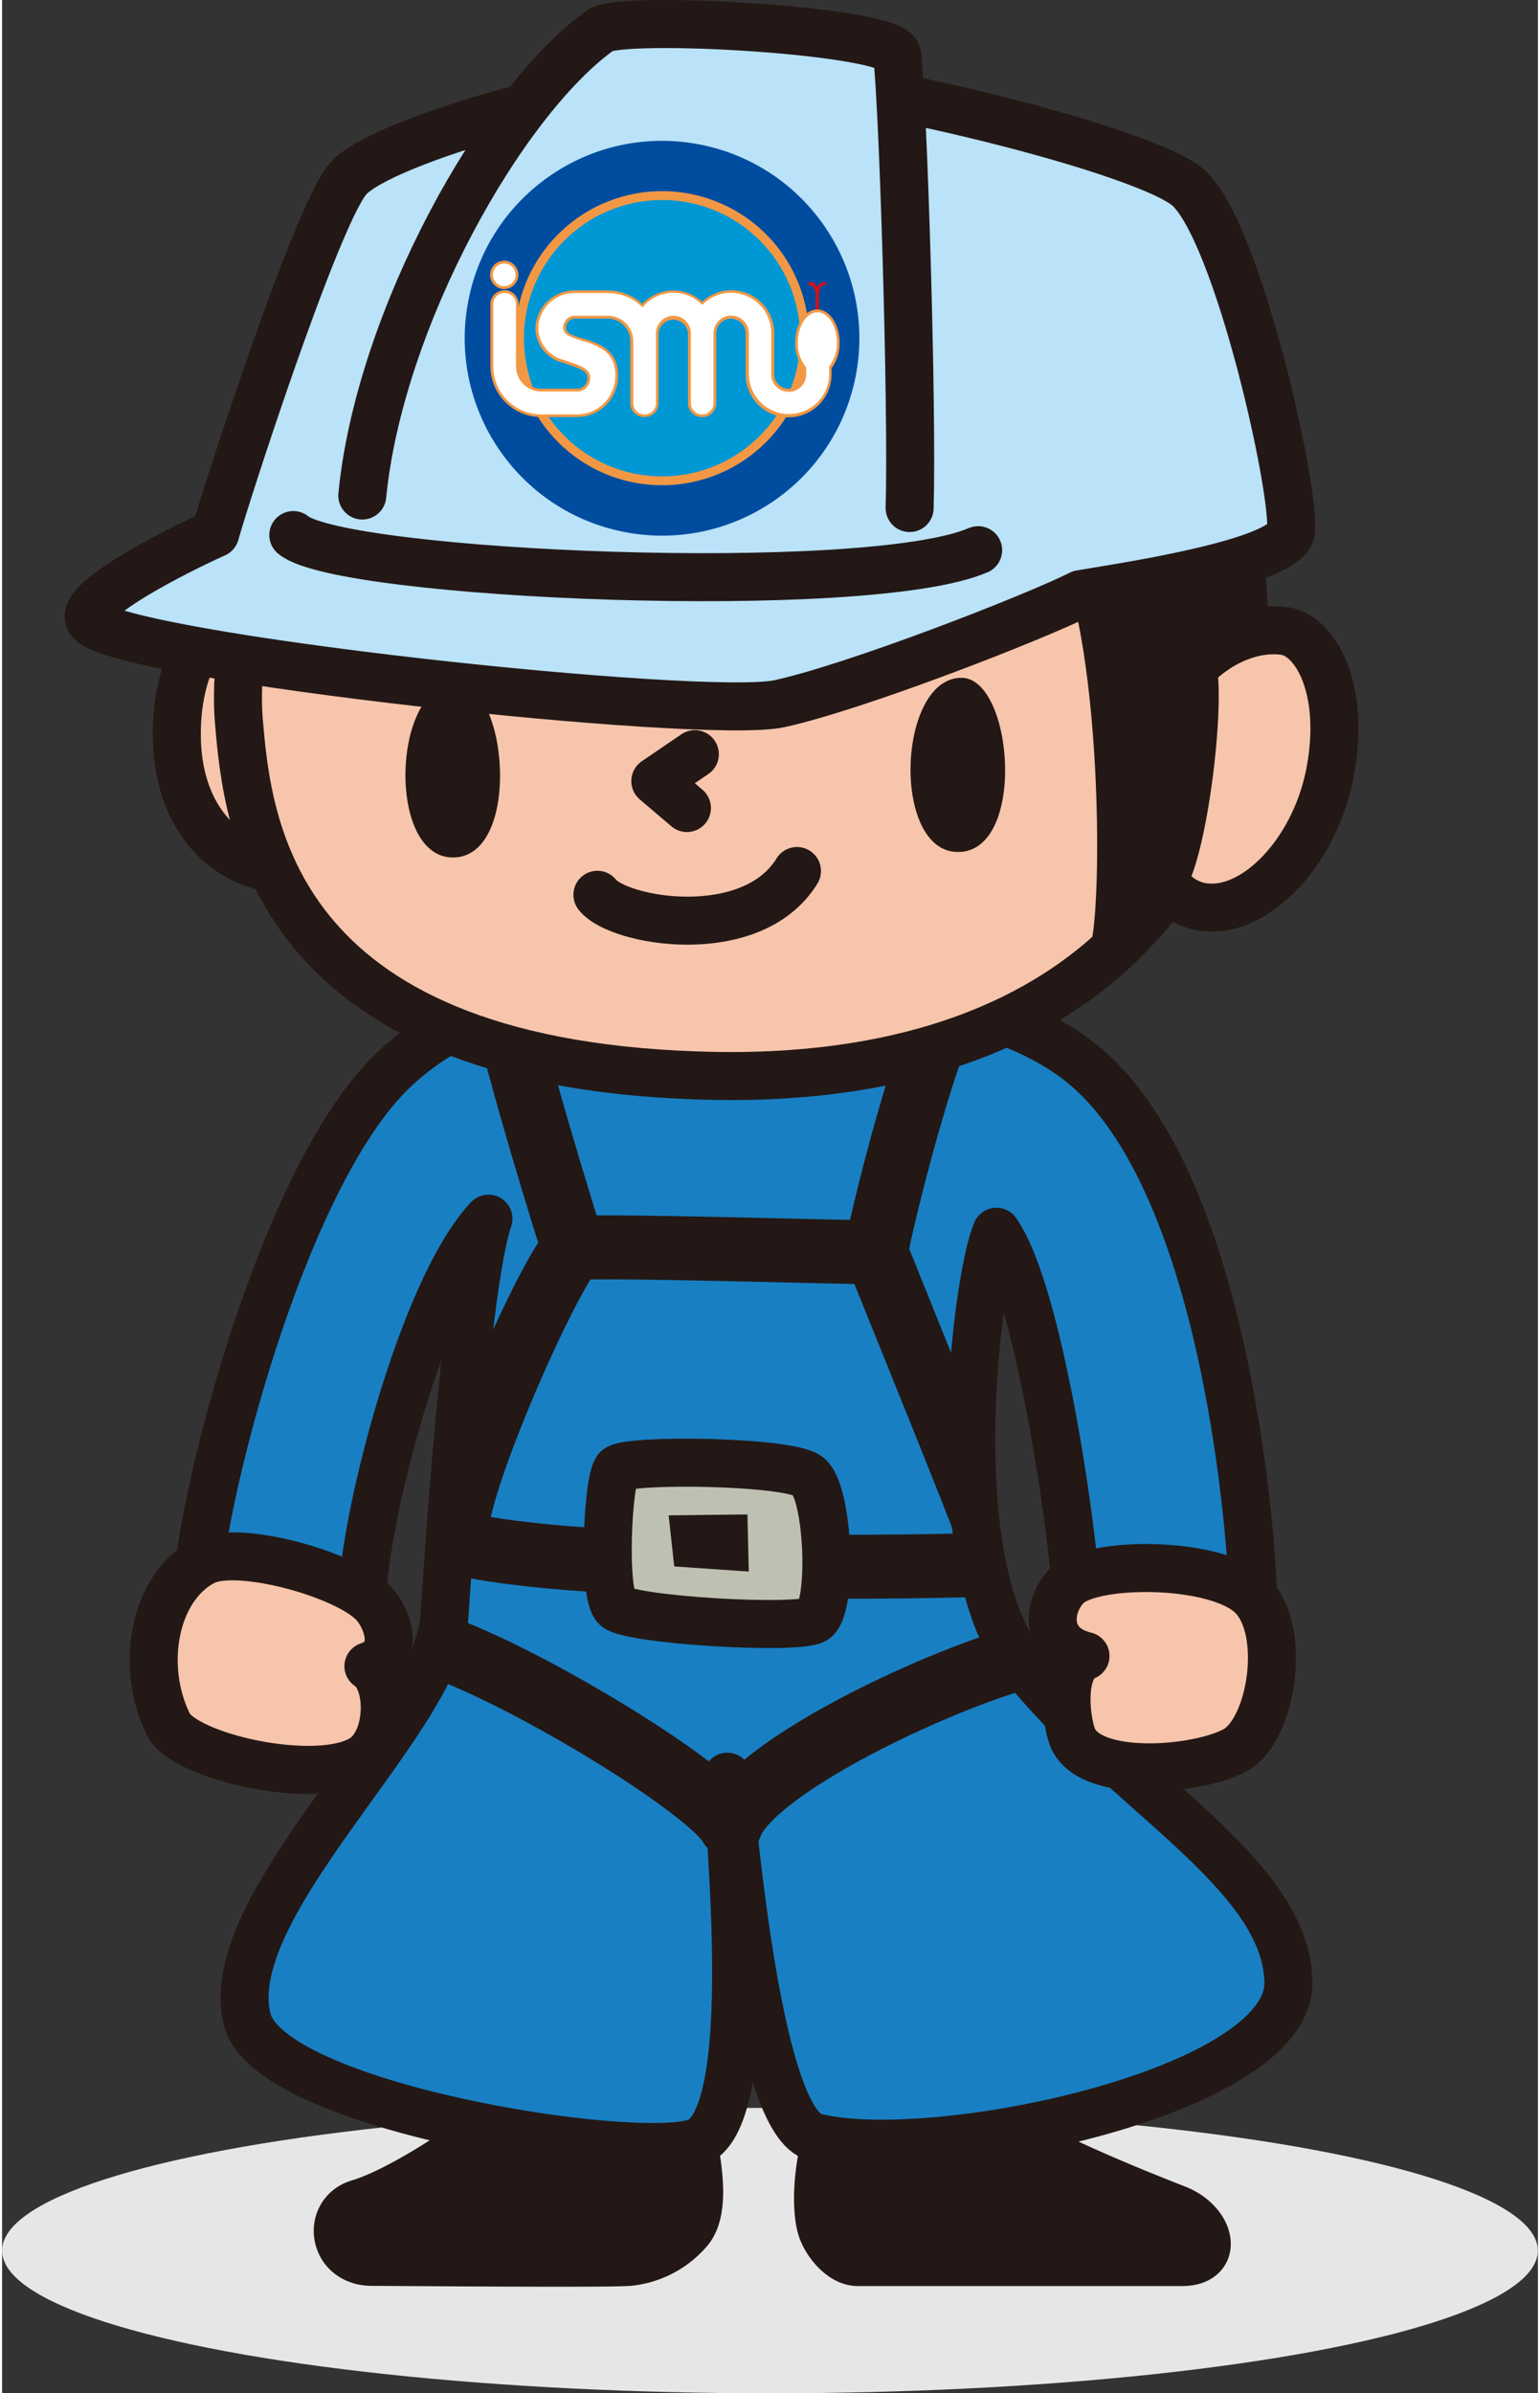 <svg xmlns="http://www.w3.org/2000/svg" viewBox="0 0 170.55 265.65" width="103" height="160"><rect x="0" y="0" width="170.55" height="265.65" fill="#333333" stroke="none"/><defs><clipPath id="clip-path"><path d="M120.41 118.47c16.73 14.34 18.61 58 18.49 58.74-4.3 1.39-18.69-.27-19.7-1.41-.85-10-4.44-32.91-8.78-39.08-2.17 5-6.17 36.35 2.77 47.8 11.07 14.16 29.5 23.3 29.65 35.53s-39.63 20.47-52.6 17.16c-6.31-1.61-9-34.06-9.7-40 .1 5.77 3.69 38.38-3.58 40.64s-47.25-4-49.74-13.68C24 211.56 48.31 191 49.1 179.71c.28-4 2.35-37 4.91-44.44C46.7 143 40.09 168.85 40 177.64c-4.19 1.25-15.58 0-18.18-3.17 1.15-11.26 9.81-44.44 21.64-55.7 12.3-11.69 30-8.77 36.58-9 3.53-.12 28.25-1.68 40.37 8.7z" stroke-width="5.33" stroke="#231815" stroke-linecap="round" stroke-linejoin="round" fill="#187fc3"/></clipPath><style>.cls-10,.cls-11,.cls-3,.cls-6,.cls-9{stroke:#231815;stroke-linecap:round;stroke-linejoin:round}.cls-10,.cls-11,.cls-3,.cls-9{stroke-width:5.33px}.cls-3,.cls-8{fill:#231815}.cls-6,.cls-9{fill:none}.cls-6{stroke-width:7.1px}.cls-10{fill:#f7c5ab}.cls-11{fill:#bae2f8}.cls-13{fill:#f29844}.cls-16{fill:#fff}</style></defs><ellipse cx="85.27" cy="249.81" rx="85.27" ry="15.84" fill="#e6e6e6"/><path class="cls-3" d="M75 230.44c1.3 5.35 3.92 14 1.26 17.14a10.1 10.1 0 01-6.61 3.48c-2.49.21-25.83 0-28.56 0-4.45 0-5.09-5.42-1.48-6.49 6.22-1.84 20-11.38 23.12-16.94 1.14-2.05 11.47-.41 12.27 2.81zM93.21 232.47c-2.79 6.48-2.92 12.1-2.29 14.61.42 1.67 2.23 4 4.11 4h36c4.19 0 3.27-4.36-.61-5.89-4.26-1.69-23.69-9.16-27.51-15.16s-8.23-.98-9.7 2.44z"/><path d="M120.41 118.47c16.73 14.34 18.61 58 18.49 58.74-4.3 1.39-18.69-.27-19.7-1.41-.85-10-4.44-32.91-8.78-39.08-2.17 5-6.17 36.35 2.77 47.8 11.07 14.16 29.5 23.3 29.65 35.53s-39.63 20.47-52.6 17.16c-6.31-1.61-9-34.06-9.7-40 .1 5.77 3.69 38.38-3.58 40.64s-47.25-4-49.74-13.68C24 211.56 48.31 191 49.1 179.71c.28-4 2.35-37 4.91-44.44C46.7 143 40.09 168.85 40 177.64c-4.19 1.25-15.58 0-18.18-3.17 1.15-11.26 9.81-44.44 21.64-55.7 12.3-11.69 30-8.77 36.58-9 3.53-.12 28.25-1.68 40.37 8.7z" fill="#187fc3"/><g clip-path="url(#clip-path)"><path class="cls-6" d="M97.06 139c-4.22 0-30.07-.8-33.59-.47M106.7 109.18c-3.58 3.32-9.5 28.1-9.64 29.79 1.09 2.82 11 27.15 12.09 30.25M55.8 111.48c1.28 6.65 6.91 24.86 7.67 27.11-2.6 2.54-12.19 23.84-13 30.89M43.83 181.52c7.94.56 34.39 16.34 37.05 21.13 2.47-7.32 29.78-19.39 37.37-19.67M49 170.78c11.78 4 56.5 3.13 61.27 2.85"/><path d="M68.3 163.06c-1.06 1.16-1.64 13.93-.11 15.34s19.9 2.53 22 1.4 1.66-14.34-.74-16-20.12-1.87-21.15-.74z" fill="#bec1b2" stroke-width="5.33" stroke="#231815" stroke-linecap="round" stroke-linejoin="round"/><path class="cls-8" d="M74.02 168.2l.62 5.67 8.28.57-.15-6.34-8.75.1z"/></g><path class="cls-9" d="M120.41 118.47c16.73 14.34 18.61 58 18.49 58.74-4.3 1.39-18.69-.27-19.7-1.41-.85-10-4.44-32.91-8.78-39.08-2.17 5-6.17 36.35 2.77 47.8 11.07 14.16 29.5 23.3 29.65 35.53s-39.63 20.47-52.6 17.16c-6.31-1.61-9-34.06-9.7-40 .1 5.77 3.69 38.38-3.58 40.64s-47.25-4-49.74-13.68C24 211.56 48.31 191 49.1 179.71c.28-4 2.35-37 4.91-44.44C46.7 143 40.09 168.85 40 177.64c-4.19 1.25-15.58 0-18.18-3.17 1.15-11.26 9.81-44.44 21.64-55.7 12.3-11.69 30-8.77 36.58-9 3.53-.12 28.25-1.68 40.37 8.7z"/><path class="cls-10" d="M138.9 177.21c3.78 3.93 2.08 14.7-1.87 17s-16.49 3.43-18.21-1.51c-.78-2.21-1.29-7.83 1.49-8.89-4.93-1.2-4.11-6-1.89-7.95 3.08-2.64 16.71-2.57 20.48 1.35zM41.29 178c1.49 1.59 3.05 5.73-.61 6.94 2.56 1.65 2.46 8.3-.62 10.24-5 3.17-19.8-.14-21.59-3.77-3.19-6.45-1.61-15.18 3.87-18.07 3.66-1.97 15.84 1.34 18.95 4.66zM19.43 82.56c-.4-9.17 4.05-15.65 9.15-15.48 4.57.16 7.91 7.39 8.26 15 .35 7.4-.35 15-6 14.42-6.34-.67-11.06-5.85-11.41-13.94z"/><path class="cls-10" d="M137.42 77.7c-1 8-3.4 17.83-13.92 27.67-8.73 8.16-23.38 14.82-46.34 14-47.39-1.59-49.92-28-50.87-39.41s4.45-45.49 48.35-46.12 67.1 8.16 62.78 43.86z"/><path class="cls-3" d="M117.2 56.7c7.61 6.48 7.87 43.08 6.3 48.67 11.51-10.4 15.11-41.91 10.89-52s-20.85-1.74-17.19 3.33z"/><path class="cls-10" d="M132.23 74.2c2.88-3 6.67-4.61 10.13-4.17s6.87 6.37 5.11 15.69c-1.65 8.72-8.1 15.5-13.72 15a5.8 5.8 0 01-4.75-3.2c2.17-3.43 4.09-18.8 3.23-23.32z"/><path class="cls-8" d="M106.46 75.23c5.85-.13 7.36 19.34-.31 19.34-7.39 0-6.75-19.18.31-19.34zM50.37 75.84c5.86-.14 7.36 19.34-.31 19.34-7.39 0-6.75-19.18.31-19.34z"/><path class="cls-9" d="M76.93 83.71l-4.39 2.99 3.51 2.99M66.11 99.32c2.31 3 17.14 5.54 22.16-2.64"/><path class="cls-11" d="M23.67 59.21C19.67 61 7.86 66.87 9.84 69c3.64 4 68.09 10.93 76.47 9.11s28-9.44 33.45-12.16c3.9-.68 21.56-3.22 23.26-6.62C144.2 57 137.28 25 131.46 20.61s-39-12.38-51-12.38S42 15.52 38.38 19.89 24.77 55.21 23.67 59.21z"/><path class="cls-9" d="M32.34 59.39c5.36 4.48 63.67 7 76.05 1.68"/><path class="cls-11" d="M40 55c1.91-19.54 15.46-43.8 26.46-51.65 2.39-1.7 32.61 0 32.93 2.72.68 5.77 1.71 38.89 1.39 50.32"/><circle cx="73.29" cy="37.54" r="21.91" transform="rotate(-79.13 73.291 37.544)" fill="#004da0"/><path class="cls-13" d="M89.61 37.54a16.32 16.32 0 11-16.32-16.32 16.31 16.31 0 0116.32 16.32z"/><circle cx="73.29" cy="37.54" r="15.34" fill="#0097d5"/><path d="M91.38 31.31a.81.81 0 00-.63.25 1.08 1.08 0 00-.21.3.9.9 0 00-.21-.3.8.8 0 00-.63-.25.19.19 0 100 .38.49.49 0 01.35.13 1.54 1.54 0 01.28.94v2h.38v-1.99a1.61 1.61 0 01.29-1 .48.48 0 01.35-.13.2.2 0 00.2-.18.19.19 0 00-.17-.15z" fill="#cf111b"/><path class="cls-16" d="M90.54 34.53c-1.28 0-2.32 1.57-2.32 3.5a4.28 4.28 0 00.91 2.77v.73a1.79 1.79 0 01-3.58 0V37a4.61 4.61 0 00-7.81-3.31 4.61 4.61 0 00-6.65.26 5.48 5.48 0 00-3.83-1.55H63.7a4.17 4.17 0 00-4.33 4 3.79 3.79 0 002.88 3.69c2.21.75 2.91 1 2.91 1.93a1.31 1.31 0 01-1.39 1.3h-3.9a2.66 2.66 0 01-2.66-2.66v-6.9a1.38 1.38 0 00-1.38-1.38h-.07a1.38 1.38 0 00-1.38 1.38v6.9a5.49 5.49 0 005.49 5.49h3.87a4.42 4.42 0 004.51-4.51c0-2.6-2-3.37-3.6-3.86s-2.19-.7-2.19-1.44a1.13 1.13 0 011.19-1.12h3.62a2.67 2.67 0 012.67 2.62v6.93a1.38 1.38 0 001.38 1.39h.06a1.39 1.39 0 001.39-1.39V37a1.79 1.79 0 113.57 0v7.76a1.38 1.38 0 001.38 1.39h.06a1.39 1.39 0 001.39-1.39V37a1.79 1.79 0 113.57 0v4.55a4.61 4.61 0 009.22 0v-.74a4.27 4.27 0 00.91-2.81c0-1.9-1.04-3.47-2.33-3.47z"/><path class="cls-13" d="M55.76 32.22a1.54 1.54 0 00-1.53 1.53v6.9a5.65 5.65 0 005.64 5.64h3.87a4.57 4.57 0 004.67-4.66c0-2.88-2.42-3.61-3.72-4h-.06c-1.63-.52-2-.67-2-1.27a1 1 0 011-1h3.62a2.52 2.52 0 012.51 2.47v6.92a1.54 1.54 0 001.54 1.54h.06a1.54 1.54 0 001.54-1.54V37a1.64 1.64 0 013.27 0v7.76a1.54 1.54 0 001.54 1.54h.06a1.54 1.54 0 001.54-1.54V37a1.63 1.63 0 013.26 0v4.55a4.77 4.77 0 009.54 0v-.68A4.51 4.51 0 0093 38c0-2-1.11-3.65-2.48-3.65S88.07 36 88.07 38a4.46 4.46 0 00.93 2.86v.67a1.63 1.63 0 01-3.26 0V37a4.76 4.76 0 00-8-3.51 4.72 4.72 0 00-6.65.25 5.66 5.66 0 00-3.83-1.5H63.7a4.34 4.34 0 00-4.48 4.16 4 4 0 003 3.84C64.48 41 65 41.19 65 42a1.16 1.16 0 01-1.24 1.15h-3.9a2.52 2.52 0 01-2.51-2.51v-6.9a1.54 1.54 0 00-1.53-1.53zm-1.22 8.43v-6.9a1.24 1.24 0 011.23-1.23h.07a1.24 1.24 0 011.23 1.23v6.9a2.81 2.81 0 002.81 2.81h3.9A1.48 1.48 0 0065.31 42c0-1.06-.75-1.31-3-2.07a3.7 3.7 0 01-2.77-3.55 4 4 0 014.17-3.85h3.57A5.36 5.36 0 0171 34l.11.12.11-.12a4.45 4.45 0 016.43-.26l.1.1.11-.1A4.46 4.46 0 0185.41 37v4.55a1.94 1.94 0 003.88 0v-.78a4.08 4.08 0 01-.92-2.77c0-1.84 1-3.34 2.17-3.34s2.17 1.5 2.17 3.34a4.12 4.12 0 01-.86 2.66V41.5a4.46 4.46 0 01-8.92 0V37A1.94 1.94 0 0079 37v7.76A1.23 1.23 0 0177.78 46h-.06a1.23 1.23 0 01-1.23-1.23V37a1.94 1.94 0 10-3.88 0v7.76A1.23 1.23 0 0171.38 46h-.06a1.23 1.23 0 01-1.23-1.23v-6.95a2.83 2.83 0 00-2.82-2.77h-3.63a1.29 1.29 0 00-1.33 1.27c0 .84.61 1 2.23 1.56h.06c1.7.51 3.5 1.27 3.5 3.71A4.27 4.27 0 0163.74 46h-3.86a5.34 5.34 0 01-5.34-5.35z"/><path class="cls-16" d="M57.17 30.51a1.42 1.42 0 11-1.41-1.41 1.41 1.41 0 011.41 1.41z"/><path class="cls-13" d="M54.19 30.51a1.57 1.57 0 101.57-1.57 1.57 1.57 0 00-1.57 1.57zm.31 0a1.26 1.26 0 012.52 0 1.26 1.26 0 11-2.52 0z"/></svg>